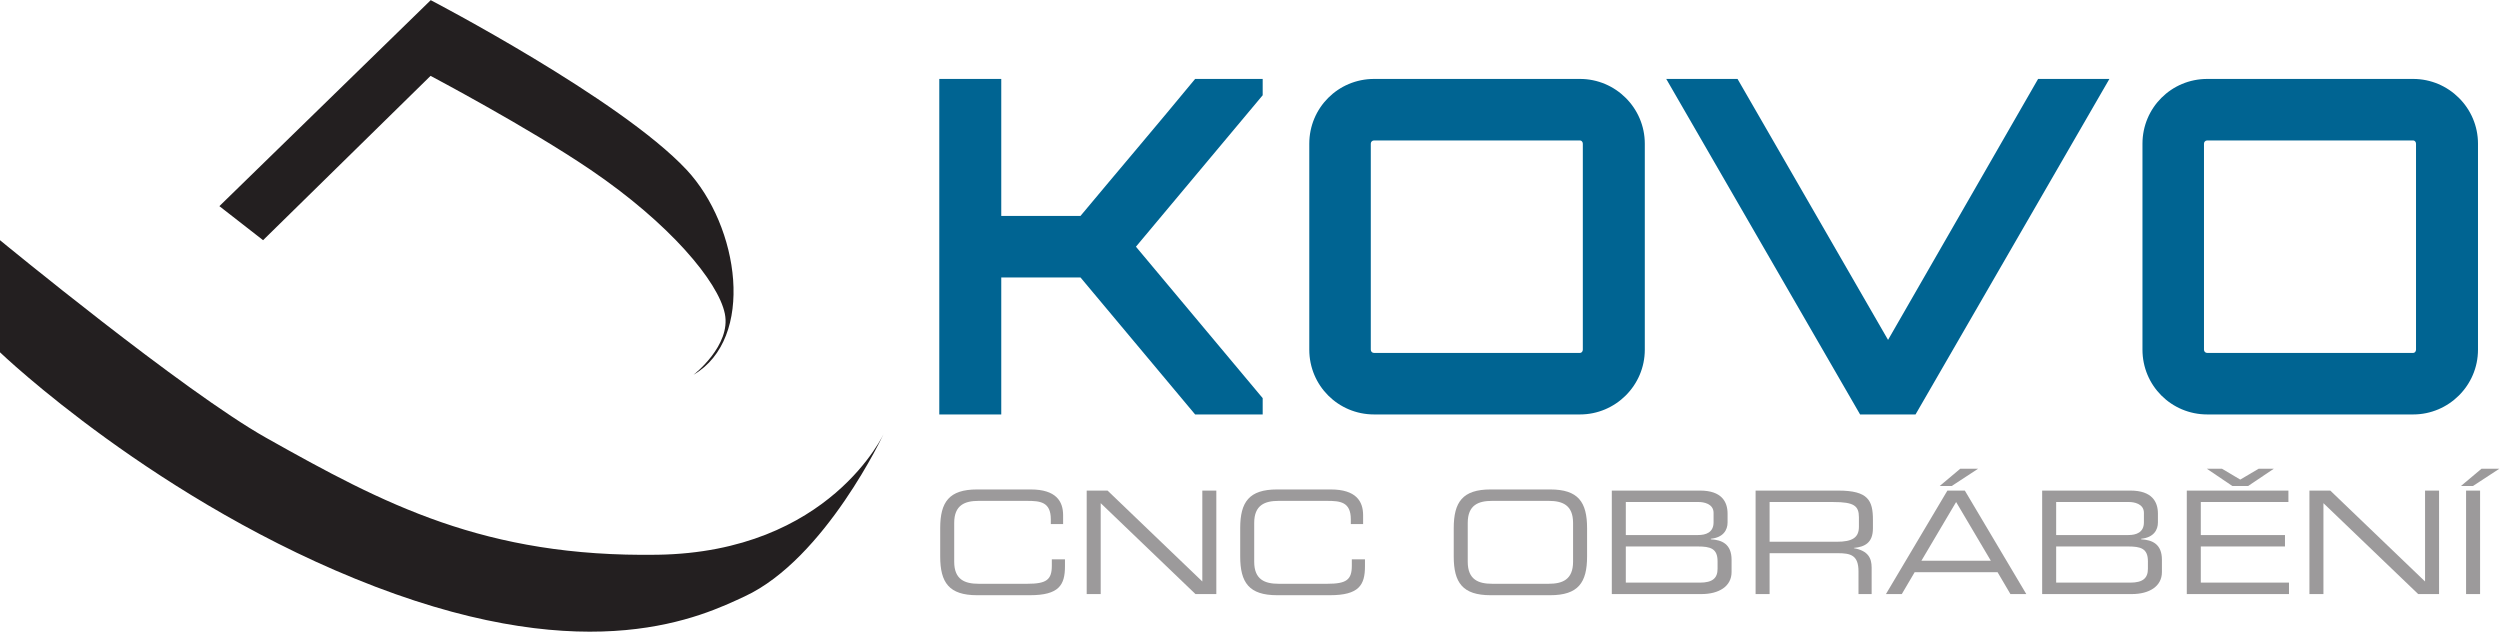 <svg xmlns:inkscape="http://www.inkscape.org/namespaces/inkscape" xmlns:sodipodi="http://sodipodi.sourceforge.net/DTD/sodipodi-0.dtd" xmlns="http://www.w3.org/2000/svg" xmlns:svg="http://www.w3.org/2000/svg" id="svg2" width="970.96" height="245.333" viewBox="0 0 970.96 245.333" sodipodi:docname="d_kovo_logo.eps"><defs id="defs6"></defs><g id="g8" inkscape:groupmode="layer" inkscape:label="ink_ext_XXXXXX" transform="matrix(1.333,0,0,-1.333,0,245.333)"><g id="g10" transform="scale(0.1)"><path d="M 0,1140.65 V 813.969 c 0,0 459.758,-440.617 1093.36,-682.821 633.55,-242.16 953.1,-85.757 1076.62,-28.226 235.42,109.488 406.05,476.129 406.05,476.129 0,0 -156.4,-347.141 -660.22,-354.91 C 1412.08,216.328 1119.94,371.199 775.234,564.98 535.891,699.5 0,1140.65 0,1140.65" style="fill:#231f20;fill-opacity:1;fill-rule:nonzero;stroke:none" id="path12"></path><path d="M 1254.49,1619.42 766.516,1140.65 639.211,1239.83 1255,1840 c 0,0 551.67,-287.38 745,-493.78 154.85,-165.32 201.13,-491.958 20.57,-597.779 0,0 110.27,85.008 91.36,177.911 -18.8,92.988 -159.75,262.358 -391.93,419.868 -181.58,123.18 -465.51,273.2 -465.51,273.2 L 1255,1840" style="fill:#231f20;fill-opacity:1;fill-rule:nonzero;stroke:none" id="path14"></path><path d="m 3678.96,1610.47 v -47.52 L 3309.67,1121.68 3678.96,680.43 V 632.922 H 3482.1 l -334,399.148 H 2917.29 V 632.922 h -180.58 v 977.548 h 180.58 V 1211.3 h 230.81 c 108.62,130.34 226.73,268.83 334,399.17 h 196.86" style="fill:#006492;fill-opacity:1;fill-rule:nonzero;stroke:none" id="path16"></path><path d="m 4603.58,812.129 c 4.08,0 8.15,4.07 8.15,9.5 v 600.121 c 0,5.43 -4.07,9.5 -8.15,9.5 h -600.11 c -5.43,0 -9.51,-4.07 -9.51,-9.5 V 821.629 c 0,-5.43 4.08,-9.5 9.51,-9.5 z m 0,798.341 c 103.19,0 188.72,-84.18 188.72,-188.72 V 821.629 c 0,-104.539 -85.53,-188.707 -188.72,-188.707 h -600.11 c -104.54,0 -188.72,84.168 -188.72,188.707 v 600.121 c 0,104.54 84.18,188.72 188.72,188.72 h 600.11" style="fill:#006492;fill-opacity:1;fill-rule:nonzero;stroke:none" id="path18"></path><path d="m 5938.21,1610.47 h 207.74 L 5581.13,632.922 h -161.57 l -564.81,977.548 h 207.73 l 438.55,-760.329 437.18,760.329" style="fill:#006492;fill-opacity:1;fill-rule:nonzero;stroke:none" id="path20"></path><path d="m 7031.17,812.129 c 4.07,0 8.15,4.07 8.15,9.5 v 600.121 c 0,5.43 -4.08,9.5 -8.15,9.5 h -600.12 c -5.42,0 -9.5,-4.07 -9.5,-9.5 V 821.629 c 0,-5.43 4.08,-9.5 9.5,-9.5 z m 0,798.341 c 103.19,0 188.72,-84.18 188.72,-188.72 V 821.629 c 0,-104.539 -85.53,-188.707 -188.72,-188.707 h -600.12 c -104.54,0 -188.72,84.168 -188.72,188.707 v 600.121 c 0,104.54 84.18,188.72 188.72,188.72 h 600.12" style="fill:#006492;fill-opacity:1;fill-rule:nonzero;stroke:none" id="path22"></path><path d="m 2739.37,301.551 c 0,76.211 25.81,112.847 107.43,112.847 h 156.15 c 74.13,0 94.53,-34.558 94.53,-74.949 v -25.82 h -35.81 v 13.742 c 0,51.219 -31.65,53.719 -69.13,53.719 h -141.58 c -39.14,0 -70.79,-11.66 -70.79,-64.129 V 203.699 c 0,-52.469 31.65,-64.129 70.79,-64.129 h 142.83 c 54.97,0 70.79,11.66 70.79,52.469 v 18.742 h 38.31 v -20.41 c 0,-54.551 -17.49,-84.121 -102.02,-84.121 H 2846.8 c -81.62,0 -107.43,36.648 -107.43,112.852 v 82.449" style="fill:#9c9a9b;fill-opacity:1;fill-rule:nonzero;stroke:none" id="path24"></path><path d="M 3166.21,411.07 H 3227 l 276.09,-264.84 v 264.84 h 40.8 V 109.578 H 3483.1 L 3207.02,374.422 V 109.578 h -40.81 V 411.07" style="fill:#9c9a9b;fill-opacity:1;fill-rule:nonzero;stroke:none" id="path26"></path><path d="m 3613.46,301.551 c 0,76.211 25.81,112.847 107.43,112.847 h 156.16 c 74.11,0 94.52,-34.558 94.52,-74.949 v -25.82 h -35.81 v 13.742 c 0,51.219 -31.65,53.719 -69.12,53.719 h -141.59 c -39.14,0 -70.79,-11.66 -70.79,-64.129 V 203.699 c 0,-52.469 31.65,-64.129 70.79,-64.129 h 142.83 c 54.97,0 70.79,11.66 70.79,52.469 v 18.742 h 38.31 v -20.41 c 0,-54.551 -17.49,-84.121 -102.02,-84.121 h -154.07 c -81.62,0 -107.43,36.648 -107.43,112.852 v 82.449" style="fill:#9c9a9b;fill-opacity:1;fill-rule:nonzero;stroke:none" id="path28"></path><path d="m 4583.31,316.961 c 0,52.469 -31.64,64.129 -70.79,64.129 h -165.31 c -39.14,0 -70.79,-11.66 -70.79,-64.129 V 203.699 c 0,-52.469 31.65,-64.129 70.79,-64.129 h 165.31 c 39.15,0 70.79,11.66 70.79,64.129 z m -347.7,-15.41 c 0,76.211 25.82,112.847 107.44,112.847 h 173.64 c 81.61,0 107.43,-36.636 107.43,-112.847 v -82.449 c 0,-76.204 -25.82,-112.852 -107.43,-112.852 h -173.64 c -81.62,0 -107.44,36.648 -107.44,112.852 v 82.449" style="fill:#9c9a9b;fill-opacity:1;fill-rule:nonzero;stroke:none" id="path30"></path><path d="m 5004.33,204.949 c 0,37.473 -20.82,43.301 -57.88,43.301 H 4736.98 V 142.898 h 215.71 c 37.89,0 51.64,13.743 51.64,40.391 z m -11.66,141.16 c 0,27.481 -30.4,31.653 -42.89,31.653 h -212.8 V 281.57 h 210.71 c 22.07,0 44.98,7.071 44.98,37.059 z m -296.5,64.961 h 257.35 c 62.46,0 79.95,-32.48 79.95,-67.039 v -25.82 c 0,-21.652 -12.07,-43.723 -48.72,-47.473 v -1.668 c 32.07,-1.66 60.38,-13.738 60.38,-59.539 v -35.812 c 0,-42.059 -37.47,-64.141 -87.44,-64.141 H 4696.17 V 411.07" style="fill:#9c9a9b;fill-opacity:1;fill-rule:nonzero;stroke:none" id="path32"></path><path d="m 5351.63,261.988 c 45.38,0 64.54,12.082 64.54,43.731 v 27.48 c 0,33.731 -14.58,44.563 -74.54,44.563 H 5155.91 V 261.988 Z M 5115.11,411.07 h 241.1 c 87.02,0 100.77,-28.73 100.77,-85.371 v -24.558 c 0,-42.481 -24.16,-54.141 -55.39,-57.051 v -0.828 c 41.64,-7.5 51.64,-29.153 51.64,-56.633 v -77.051 h -38.31 v 66.223 c 0,47.051 -22.9,52.879 -59.96,52.879 H 5155.91 V 109.578 h -40.8 V 411.07" style="fill:#9c9a9b;fill-opacity:1;fill-rule:nonzero;stroke:none" id="path34"></path><path d="m 5711.43,474.781 h 52.05 l -77.04,-50.39 h -34.98 z m -12.08,-97.019 -101.2,-171.153 h 202.39 z m -25.4,33.308 h 50.8 l 179.06,-301.492 h -46.22 l -37.48,63.723 h -241.53 l -37.47,-63.723 h -46.22 l 179.06,301.492" style="fill:#9c9a9b;fill-opacity:1;fill-rule:nonzero;stroke:none" id="path36"></path><path d="m 6258.19,204.949 c 0,37.473 -20.82,43.301 -57.88,43.301 H 5990.85 V 142.898 h 215.7 c 37.89,0 51.64,13.743 51.64,40.391 z m -11.66,141.16 c 0,27.481 -30.4,31.653 -42.89,31.653 H 5990.85 V 281.57 h 210.7 c 22.07,0 44.98,7.071 44.98,37.059 z m -296.49,64.961 h 257.34 c 62.46,0 79.95,-32.48 79.95,-67.039 v -25.82 c 0,-21.652 -12.07,-43.723 -48.72,-47.473 v -1.668 c 32.07,-1.66 60.38,-13.738 60.38,-59.539 v -35.812 c 0,-42.059 -37.47,-64.141 -87.44,-64.141 H 5950.04 V 411.07" style="fill:#9c9a9b;fill-opacity:1;fill-rule:nonzero;stroke:none" id="path38"></path><path d="m 6429.77,474.781 h 44.14 l 53.3,-31.652 53.72,31.652 h 44.14 l -74.96,-50.39 h -45.8 z m -58.31,-63.711 h 296.08 V 377.762 H 6412.28 V 281.57 h 245.27 V 248.25 H 6412.28 V 142.898 h 256.93 v -33.32 H 6371.46 V 411.07" style="fill:#9c9a9b;fill-opacity:1;fill-rule:nonzero;stroke:none" id="path40"></path><path d="m 6728.77,411.07 h 60.79 l 276.08,-264.84 v 264.84 h 40.82 V 109.578 h -60.81 L 6769.57,374.422 V 109.578 h -40.8 V 411.07" style="fill:#9c9a9b;fill-opacity:1;fill-rule:nonzero;stroke:none" id="path42"></path><path d="m 7185.17,411.07 h 40.81 V 109.578 h -40.81 z m 44.98,63.711 h 52.05 l -77.04,-50.39 h -34.98 l 59.97,50.39" style="fill:#9c9a9b;fill-opacity:1;fill-rule:nonzero;stroke:none" id="path44"></path></g></g></svg>